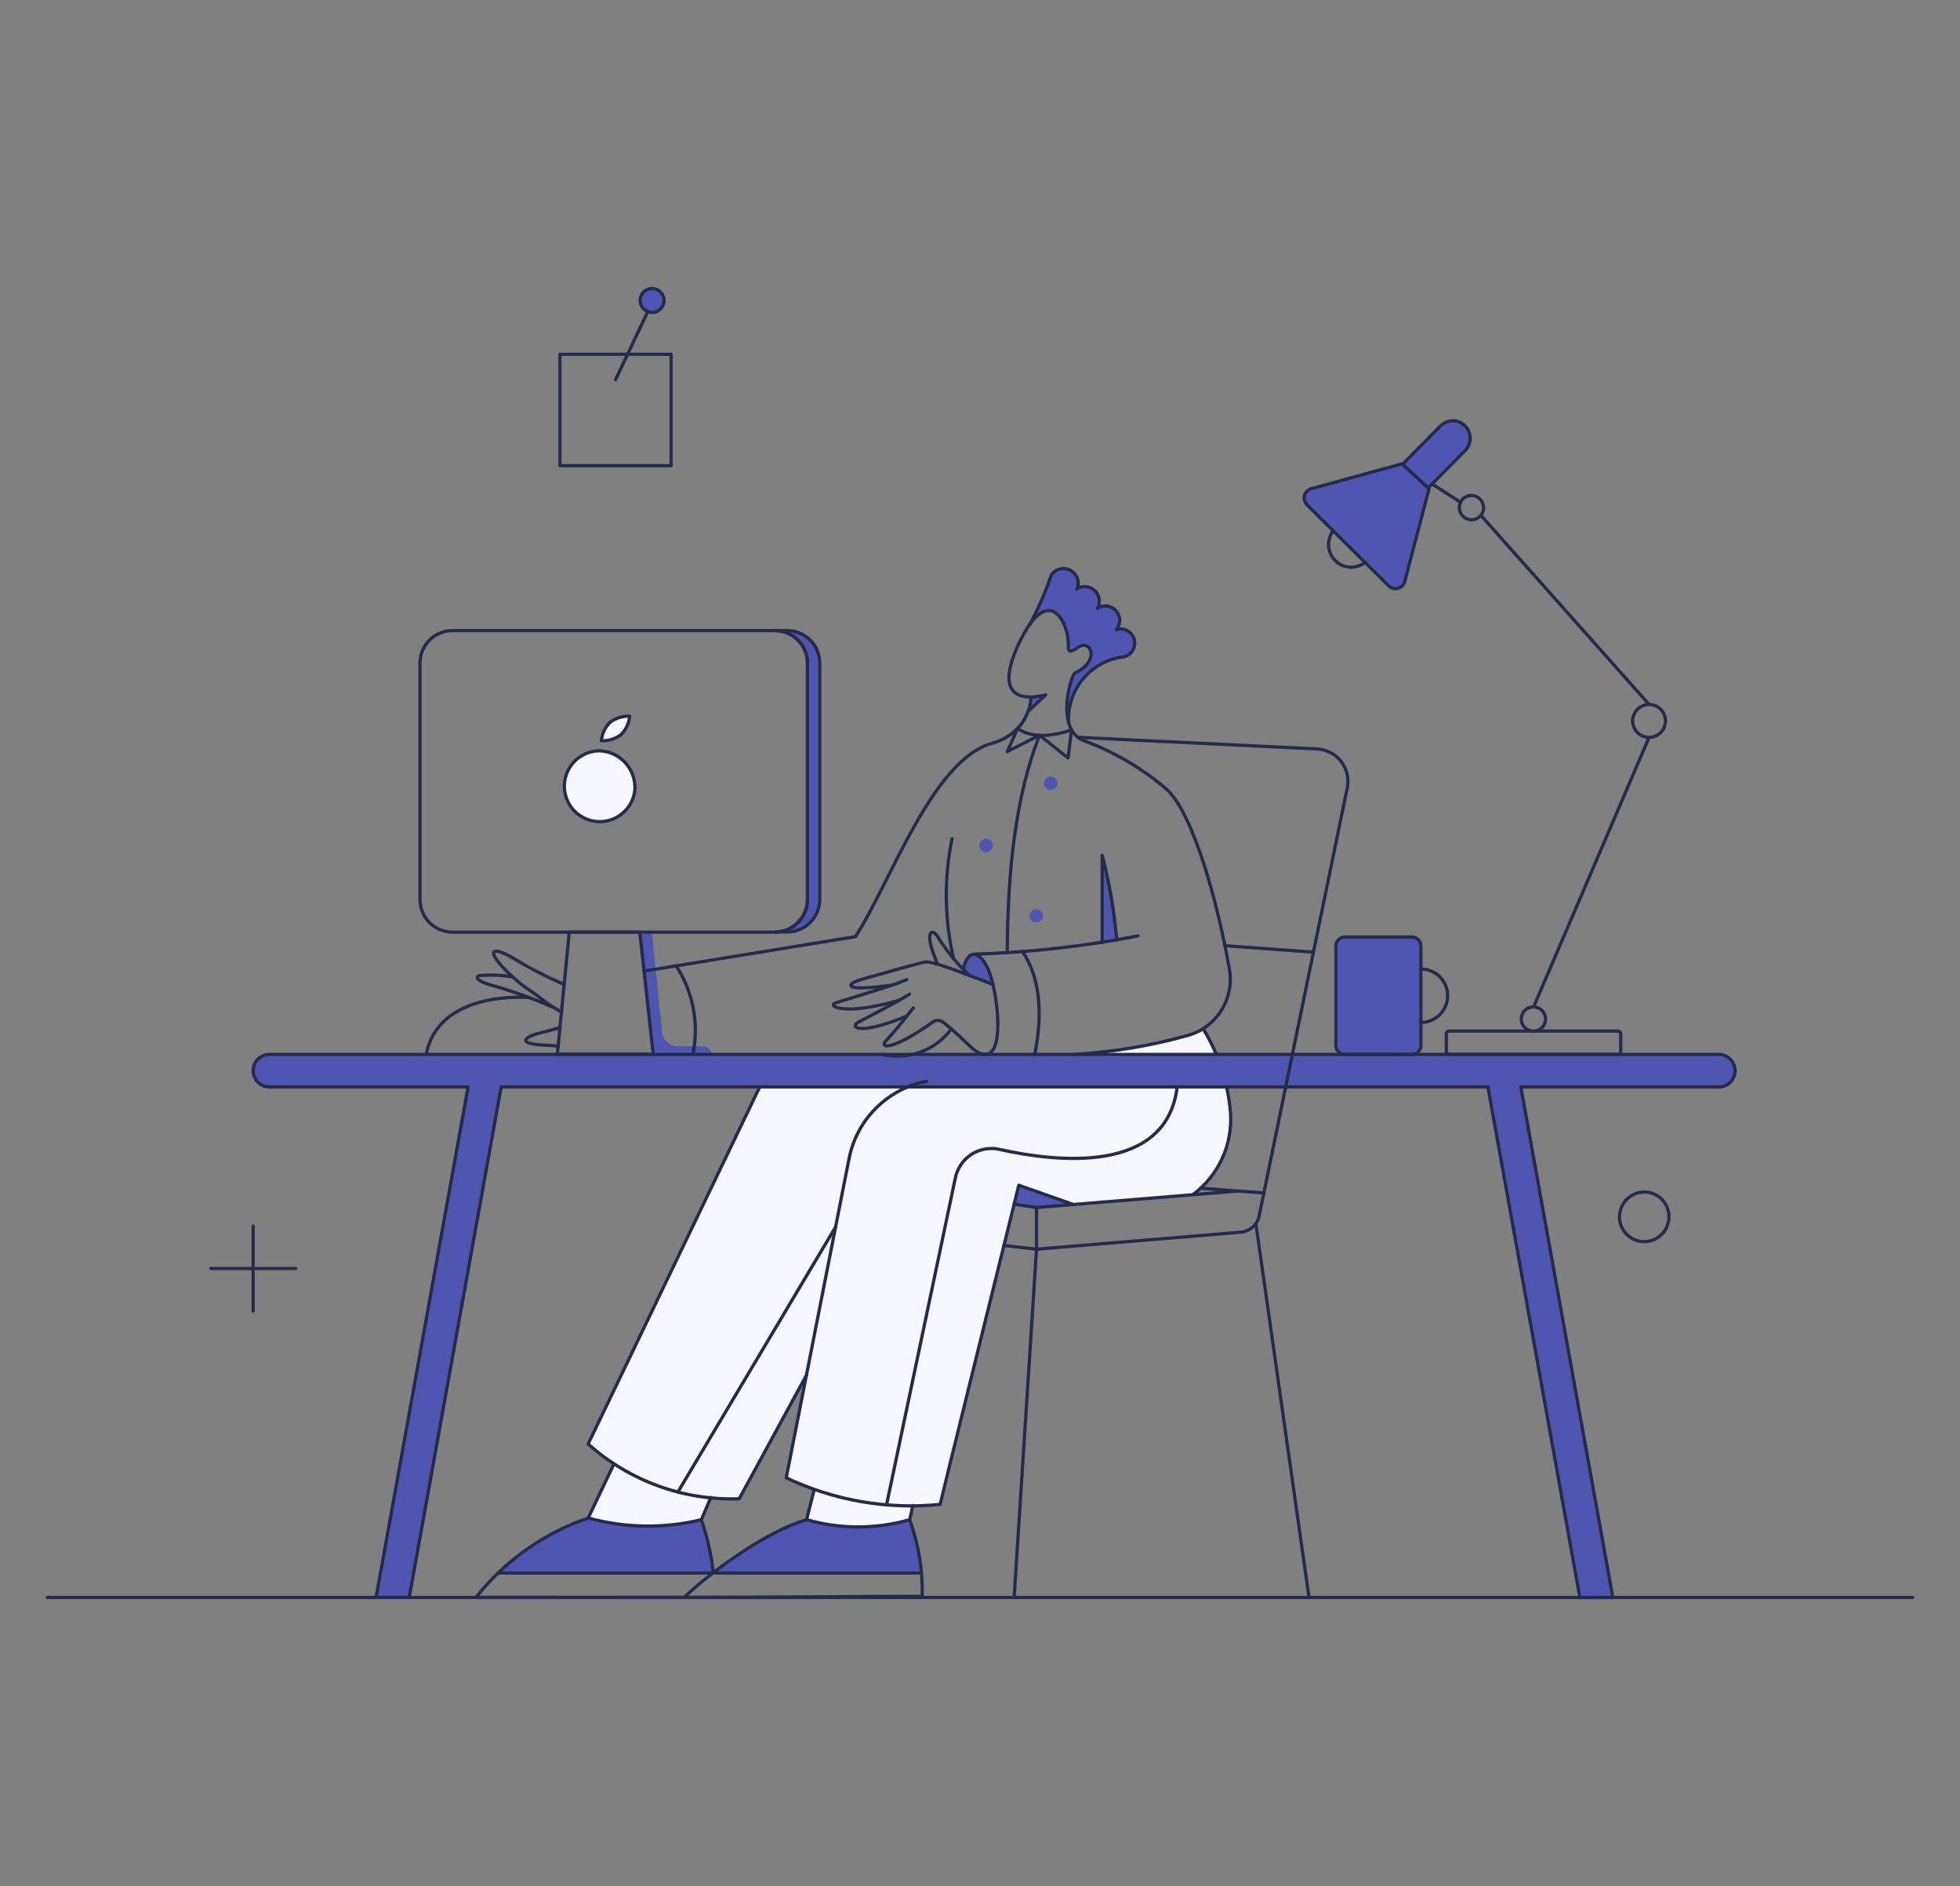 <svg width="605" height="582" viewBox="0 0 605 582" fill="none" xmlns="http://www.w3.org/2000/svg">
<rect x="0" y="0" width="605" height="582" fill="#808080" stroke="none"/>
<path d="M371.36 317.417C364.13 321.88 341.203 324.835 331.461 325.378H375.4C374.243 322.632 372.893 319.972 371.36 317.417Z" fill="#F7F7FF"/>
<path d="M378.561 335.422H234.506L181.537 445.612C184.05 447.838 186.721 449.878 189.528 451.718L181.595 468.454C192.992 471.591 204.999 471.769 216.485 468.973L219.406 462.145C222.319 462.431 225.246 462.554 228.173 462.512L248.918 424.47L242.681 456.048C245.484 457.433 248.367 458.65 251.315 459.691L249.015 468.967C259.399 471.94 270.408 471.94 280.796 468.967L281.772 464.598C284.578 464.584 287.383 464.464 290.181 464.237L313.038 371.587L319.947 372.626L368.022 368.76C377.906 360.663 382.212 350.597 378.561 335.422Z" fill="#F7F7FF"/>
<path d="M195.988 243.523C195.814 245.639 195.029 247.658 193.729 249.335C192.429 251.011 190.669 252.272 188.665 252.963C186.661 253.654 184.5 253.745 182.446 253.225C180.391 252.705 178.532 251.597 177.096 250.036C175.659 248.475 174.708 246.529 174.357 244.434C174.007 242.34 174.273 240.189 175.122 238.244C175.972 236.299 177.369 234.644 179.142 233.481C180.915 232.318 182.987 231.698 185.107 231.696C188.114 231.819 190.95 233.134 192.991 235.352C195.031 237.57 196.11 240.509 195.988 243.523Z" fill="#F7F7FF"/>
<path d="M191.67 226.735C189.925 228.026 187.792 228.678 185.625 228.581C185.837 226.419 186.795 224.4 188.331 222.87C190.076 221.579 192.21 220.928 194.376 221.024C194.164 223.185 193.207 225.204 191.67 226.735Z" fill="#F7F7FF"/>
<path d="M318.276 215.095C318.179 216.61 317.873 218.105 317.367 219.537L322.894 214.345C321.392 214.787 319.841 215.039 318.276 215.095Z" fill="#4F56B2"/>
<path d="M340.27 264.003V290.886C341.766 290.655 343.263 290.425 344.76 290.136C343.96 281.319 342.458 272.58 340.27 264.003Z" fill="#4F56B2"/>
<path d="M306.705 303.866L299.681 301.27C298.867 300.57 298.079 299.838 297.32 299.078C299.169 291.059 304.114 294.059 306.705 303.866Z" fill="#4F56B2"/>
<path d="M253.044 204.641V277.56C253.043 280.222 251.987 282.774 250.109 284.656C248.23 286.538 245.683 287.596 243.026 287.598H239.227C241.883 287.596 244.43 286.538 246.309 284.656C248.187 282.774 249.243 280.222 249.245 277.56V204.641C249.243 201.979 248.187 199.427 246.309 197.544C244.43 195.662 241.883 194.604 239.227 194.603H243.026C245.683 194.604 248.23 195.662 250.109 197.544C251.987 199.427 253.043 201.979 253.044 204.641Z" fill="#4F56B2"/>
<path d="M216.713 322.847H209.229C208.029 322.857 206.868 322.42 205.971 321.62C205.075 320.821 204.508 319.716 204.38 318.52L201.226 287.662H197.426L201.629 326.083H219.88C219.889 325.661 219.813 325.242 219.658 324.849C219.503 324.457 219.271 324.099 218.976 323.798C218.681 323.496 218.329 323.257 217.941 323.093C217.552 322.93 217.135 322.846 216.713 322.847Z" fill="#4F56B2"/>
<path d="M344.588 194.256C345.268 193.437 345.633 192.403 345.619 191.338C345.605 190.274 345.211 189.249 344.51 188.449C343.809 187.649 342.846 187.126 341.794 186.975C340.742 186.823 339.671 187.052 338.773 187.622C339.262 186.744 339.441 185.727 339.281 184.735C339.121 183.744 338.631 182.835 337.892 182.156C337.153 181.478 336.209 181.067 335.209 180.991C334.21 180.915 333.215 181.178 332.383 181.737C335.067 176.895 327.371 172.756 324.504 177.411C322.731 182.666 320.516 187.761 317.883 192.641C325.252 182.317 330.204 193.275 329.743 199.737C329.801 201.006 330.434 201.352 332.507 199.852C336.767 196.737 339.819 204.006 331.873 207.582C329.424 212.302 328.711 217.734 329.858 222.928C329.801 222.12 328.88 206.025 347.016 202.679C347.954 202.48 348.797 201.965 349.403 201.22C350.01 200.475 350.343 199.544 350.349 198.583C350.356 197.881 350.198 197.187 349.888 196.557C349.577 195.928 349.122 195.381 348.561 194.961C348.001 194.539 347.349 194.255 346.659 194.133C345.969 194.011 345.259 194.053 344.588 194.256Z" fill="#4F56B2"/>
<path d="M326.394 241.677C326.394 242.228 326.175 242.757 325.786 243.147C325.396 243.537 324.868 243.756 324.318 243.756C323.767 243.756 323.239 243.537 322.85 243.147C322.461 242.757 322.242 242.228 322.242 241.677C322.242 241.125 322.461 240.596 322.85 240.206C323.239 239.816 323.767 239.597 324.318 239.597C324.868 239.597 325.396 239.816 325.786 240.206C326.175 240.596 326.394 241.125 326.394 241.677Z" fill="#4F56B2"/>
<path d="M306.474 260.887C306.474 261.439 306.255 261.968 305.866 262.358C305.476 262.748 304.948 262.967 304.398 262.967C303.847 262.967 303.319 262.748 302.93 262.358C302.541 261.968 302.322 261.439 302.322 260.887C302.322 260.336 302.541 259.807 302.93 259.417C303.319 259.027 303.847 258.808 304.398 258.808C304.948 258.808 305.476 259.027 305.866 259.417C306.255 259.807 306.474 260.336 306.474 260.887Z" fill="#4F56B2"/>
<path d="M321.96 282.637C321.96 283.188 321.741 283.717 321.352 284.107C320.963 284.497 320.435 284.716 319.884 284.716C319.334 284.716 318.806 284.497 318.417 284.107C318.027 283.717 317.809 283.188 317.809 282.637C317.809 282.085 318.027 281.556 318.417 281.166C318.806 280.776 319.334 280.557 319.884 280.557C320.435 280.557 320.963 280.776 321.352 281.166C321.741 281.556 321.96 282.085 321.96 282.637Z" fill="#4F56B2"/>
<path d="M435.832 289.155H415.105C414.372 289.155 413.67 289.447 413.151 289.966C412.633 290.486 412.342 291.19 412.342 291.924V322.615C412.342 323.35 412.633 324.054 413.151 324.573C413.67 325.093 414.372 325.384 415.105 325.384H435.832C436.562 325.375 437.26 325.08 437.776 324.563C438.292 324.046 438.586 323.347 438.596 322.615V291.912C438.59 291.181 438.297 290.481 437.78 289.965C437.262 289.448 436.562 289.158 435.832 289.155Z" fill="#4F56B2"/>
<path d="M432.802 143.134L404.763 150.806C404.263 150.943 403.807 151.209 403.441 151.578C403.076 151.946 402.813 152.404 402.679 152.906C402.545 153.408 402.545 153.936 402.678 154.439C402.811 154.941 403.074 155.399 403.439 155.768L428.657 180.805C428.931 181.081 429.257 181.3 429.616 181.449C429.975 181.599 430.36 181.675 430.749 181.675C431.138 181.675 431.523 181.599 431.882 181.449C432.241 181.3 432.567 181.081 432.841 180.805C433.208 180.437 433.472 179.98 433.608 179.478L441.093 150.864L432.802 143.134Z" fill="#4F56B2"/>
<path d="M452.229 131.396C451.212 130.395 449.841 129.839 448.416 129.851C446.992 129.862 445.629 130.44 444.629 131.456L432.941 143.28L440.82 150.606L452.277 139.011C453.265 137.987 453.813 136.617 453.804 135.193C453.795 133.77 453.23 132.406 452.229 131.396Z" fill="#4F56B2"/>
<path d="M204.969 92.732C204.968 93.217 204.872 93.697 204.685 94.145C204.499 94.593 204.226 95 203.883 95.342C203.54 95.684 203.132 95.955 202.684 96.14C202.237 96.325 201.757 96.419 201.272 96.418C200.788 96.416 200.309 96.32 199.862 96.133C199.415 95.946 199.009 95.673 198.667 95.329C198.326 94.985 198.055 94.577 197.871 94.128C197.687 93.679 197.593 93.199 197.594 92.713C197.596 91.733 197.987 90.794 198.68 90.103C199.374 89.412 200.313 89.025 201.291 89.027C202.269 89.03 203.206 89.421 203.896 90.116C204.586 90.811 204.972 91.752 204.969 92.732Z" fill="#4F56B2"/>
<path d="M280.796 468.974C270.408 471.946 259.403 471.946 249.015 468.974C239.285 471.8 220.17 485.415 220.17 485.415H284.481C283.872 479.813 282.636 474.298 280.796 468.974Z" fill="#4F56B2"/>
<path d="M216.485 468.973C205 471.77 192.992 471.591 181.595 468.454C171.16 471.882 161.661 477.687 153.844 485.415H220.112C219.305 479.853 218.092 474.358 216.485 468.973Z" fill="#4F56B2"/>
<path d="M331.346 371.709L319.946 372.632L313.037 371.593L314.476 365.767L331.346 371.709Z" fill="#4F56B2"/>
<path d="M530.728 325.385H83.142C81.813 325.385 80.539 325.914 79.6 326.855C78.66 327.796 78.133 329.073 78.133 330.404C78.133 331.735 78.66 333.011 79.6 333.953C80.539 334.894 81.813 335.423 83.142 335.423H144.483L116.247 492.05C116.199 492.335 116.181 492.627 116.19 492.915H126.323L154.698 335.423H459.277L487.662 492.973H497.795C497.737 492.684 497.737 492.396 497.68 492.062L469.447 335.435H530.728C532.026 335.39 533.256 334.841 534.159 333.905C535.061 332.968 535.565 331.718 535.565 330.416C535.565 329.114 535.061 327.863 534.159 326.927C533.256 325.991 532.026 325.442 530.728 325.397V325.385Z" fill="#4F56B2"/>
<path d="M204.969 92.732C204.968 93.217 204.872 93.697 204.685 94.145C204.499 94.593 204.226 95 203.883 95.342C203.54 95.684 203.132 95.955 202.684 96.14C202.237 96.325 201.757 96.419 201.272 96.418C200.788 96.416 200.309 96.32 199.862 96.133C199.415 95.946 199.009 95.673 198.667 95.329C198.326 94.985 198.055 94.577 197.871 94.128C197.687 93.679 197.593 93.199 197.594 92.713C197.596 91.733 197.987 90.794 198.68 90.103C199.374 89.412 200.313 89.025 201.291 89.027C202.269 89.03 203.206 89.421 203.896 90.116C204.586 90.811 204.972 91.752 204.969 92.732Z" stroke="#252B4A"/>
<path d="M452.229 131.396C451.212 130.395 449.841 129.839 448.416 129.851C446.992 129.862 445.629 130.44 444.629 131.456L432.941 143.28L440.82 150.606L452.277 139.011C453.265 137.987 453.813 136.617 453.804 135.193C453.795 133.77 453.23 132.406 452.229 131.396Z" stroke="#252B4A" stroke-linejoin="round"/>
<path d="M530.728 325.385H83.142C81.813 325.385 80.539 325.914 79.6 326.855C78.66 327.796 78.133 329.073 78.133 330.404C78.133 331.735 78.66 333.011 79.6 333.953C80.539 334.894 81.813 335.423 83.142 335.423H144.483L116.247 492.05C116.199 492.335 116.181 492.627 116.19 492.915H126.323L154.698 335.423H459.277L487.662 492.973H497.795C497.737 492.684 497.737 492.396 497.68 492.062L469.447 335.435H530.728C532.026 335.39 533.256 334.841 534.159 333.905C535.061 332.968 535.565 331.718 535.565 330.416C535.565 329.114 535.061 327.863 534.159 326.927C533.256 325.991 532.026 325.442 530.728 325.397V325.385Z" stroke="#252B4A" stroke-linejoin="round"/>
<path d="M293.634 317.539C291.244 320.782 287.958 323.254 284.183 324.648C280.408 326.042 276.308 326.298 272.389 325.385" stroke="#252B4A" stroke-linecap="round" stroke-linejoin="round"/>
<path d="M163.413 307.847C163.413 307.847 135.416 305.254 131.559 325.385" stroke="#252B4A" stroke-linecap="round" stroke-linejoin="round"/>
<path d="M173.362 312.347C172.498 311.885 171.801 311.436 171.116 311.02C167.862 309.049 166.683 307.732 163.804 305.828C161.036 303.989 158.469 301.862 156.147 299.482C149.753 292.908 151.886 291.752 159.083 296.078C159.127 296.085 159.167 296.105 159.198 296.136C163.977 299.036 168.961 301.582 174.11 303.754" stroke="#252B4A" stroke-linecap="round" stroke-linejoin="round"/>
<path d="M171.116 311.02C164.825 308.232 158.344 305.899 151.722 304.037C146.14 302.464 147.116 301.204 148.037 301.037C151.438 300.778 154.858 300.913 158.228 301.441" stroke="#252B4A" stroke-linecap="round" stroke-linejoin="round"/>
<path d="M172.323 322.846C171.158 322.691 169.986 322.595 168.811 322.558C158.857 322.193 162.366 319.974 165.817 318.981C167.605 318.468 170.538 317.885 172.899 317.077" stroke="#252B4A" stroke-linecap="round" stroke-linejoin="round"/>
<path d="M387.654 377.594L404.063 492.973" stroke="#252B4A" stroke-linecap="round" stroke-linejoin="round"/>
<path d="M405.443 293.829L378.498 291.867" stroke="#252B4A" stroke-linecap="round" stroke-linejoin="round"/>
<path d="M281.771 464.604L280.795 468.974" stroke="#252B4A" stroke-linecap="round" stroke-linejoin="round"/>
<path d="M248.957 468.974L251.315 459.698" stroke="#252B4A" stroke-linecap="round" stroke-linejoin="round"/>
<path d="M219.421 462.108L216.484 468.973" stroke="#252B4A" stroke-linecap="round" stroke-linejoin="round"/>
<path d="M181.537 468.512L189.528 451.719" stroke="#252B4A" stroke-linecap="round" stroke-linejoin="round"/>
<path d="M248.957 424.321L228.173 462.512C211.036 463.102 194.333 457.049 181.537 445.612L234.506 335.422" stroke="#252B4A" stroke-linecap="round" stroke-linejoin="round"/>
<path d="M273.656 464.373L294.901 363.459C295.211 361.985 295.809 360.587 296.661 359.346C297.514 358.106 298.603 357.047 299.867 356.231C301.131 355.415 302.544 354.859 304.024 354.595C305.504 354.33 307.022 354.363 308.489 354.69C326.364 358.695 359.97 362.375 363.352 335.556" stroke="#252B4A" stroke-linecap="round" stroke-linejoin="round"/>
<path d="M198.781 299.673L264.041 289.046C274.807 272.65 287.595 234.673 306.128 229.395C309.166 228.619 311.934 227.023 314.131 224.78" stroke="#252B4A" stroke-linecap="round" stroke-linejoin="round"/>
<path d="M318.276 215.094C319.802 215.039 321.318 214.815 322.794 214.426L317.34 219.536" stroke="#252B4A" stroke-linecap="round" stroke-linejoin="round"/>
<path d="M330.77 225.235C331.66 226.875 333.142 228.114 334.915 228.697C344.124 232.141 352.659 237.176 360.133 243.575C368.66 251.414 376.193 280.141 379.478 299.072C380.272 303.522 379.361 308.109 376.928 311.916C374.494 315.723 370.717 318.471 366.351 319.609C354.96 322.779 343.263 324.713 331.46 325.378" stroke="#252B4A" stroke-linecap="round" stroke-linejoin="round"/>
<path d="M351.324 288.81C334.612 292.039 317.67 293.93 300.658 294.463" stroke="#252B4A" stroke-linecap="round" stroke-linejoin="round"/>
<path d="M344.702 290.09C343.953 281.267 342.451 272.524 340.211 263.957V290.898" stroke="#252B4A" stroke-linecap="round" stroke-linejoin="round"/>
<path d="M208.711 298.039C213.956 306.096 215.818 315.902 213.893 325.326" stroke="#252B4A" stroke-linecap="round" stroke-linejoin="round"/>
<path d="M279.874 302.309C275.441 304.27 264.099 307.504 257.996 309.462C255.117 310.373 260.241 313.673 277.629 308.654" stroke="#252B4A" stroke-linecap="round" stroke-linejoin="round"/>
<path d="M280.737 306.809C276.534 309.462 270.434 312.517 264.904 315.462C262.313 316.844 264.674 319.846 279.988 313.501" stroke="#252B4A" stroke-linecap="round" stroke-linejoin="round"/>
<path d="M281.947 311.02C279.522 314.019 277.422 316.928 273.368 321.288C271.48 323.32 274.947 324.552 287.762 315.519C290.125 313.852 291.398 315.68 294.498 318.288C298.598 321.735 301.349 325.73 304.343 325.327" stroke="#252B4A" stroke-linecap="round" stroke-linejoin="round"/>
<path d="M289.431 297.579C284.825 286.952 287.819 286.344 289.431 289.041C292.163 293.46 295.472 297.495 299.27 301.037" stroke="#252B4A" stroke-linecap="round" stroke-linejoin="round"/>
<path d="M297.32 299.078C298.757 292.823 302.087 293.272 304.711 298.428C307.741 304.391 310.505 325.384 304.172 325.384" stroke="#252B4A" stroke-linecap="round" stroke-linejoin="round"/>
<path d="M306.492 303.787C299.719 301.255 288.853 296.828 285.92 296.828C284.826 296.828 272.332 300.472 266.287 302.136C262.314 303.235 260.417 305.072 266.862 304.847C269.568 304.753 272.562 304.385 275.268 304.039" stroke="#252B4A" stroke-linecap="round" stroke-linejoin="round"/>
<path d="M293.866 258.816C291.367 271.033 291.524 283.645 294.326 295.795" stroke="#252B4A" stroke-linecap="round" stroke-linejoin="round"/>
<path d="M201.631 325.327H172.037L175.722 287.655H197.485L201.631 325.327Z" stroke="#252B4A" stroke-linecap="round" stroke-linejoin="round"/>
<path d="M195.988 243.523C195.814 245.639 195.029 247.658 193.729 249.335C192.429 251.011 190.669 252.272 188.665 252.963C186.661 253.654 184.5 253.745 182.446 253.225C180.391 252.705 178.532 251.597 177.096 250.036C175.659 248.475 174.708 246.529 174.357 244.434C174.007 242.34 174.273 240.189 175.122 238.244C175.972 236.299 177.369 234.644 179.142 233.481C180.915 232.318 182.987 231.698 185.107 231.696C188.114 231.819 190.95 233.134 192.991 235.352C195.031 237.57 196.11 240.509 195.988 243.523Z" stroke="#252B4A" stroke-linecap="round" stroke-linejoin="round"/>
<path d="M191.668 226.735C189.923 228.026 187.79 228.678 185.623 228.581C185.835 226.419 186.793 224.4 188.329 222.87C190.074 221.579 192.208 220.928 194.374 221.024C194.162 223.185 193.205 225.204 191.668 226.735Z" stroke="#252B4A" stroke-linecap="round" stroke-linejoin="round"/>
<path d="M317.873 192.699C320.501 187.816 322.715 182.722 324.494 177.469C324.904 176.867 325.452 176.371 326.091 176.024C326.731 175.676 327.444 175.486 328.171 175.47C328.898 175.454 329.619 175.611 330.273 175.93C330.928 176.248 331.497 176.719 331.933 177.302C332.515 178.082 332.833 179.033 332.842 180.007C332.837 180.632 332.679 181.246 332.382 181.796C333.214 181.239 334.209 180.978 335.207 181.056C336.204 181.133 337.147 181.544 337.884 182.222C338.621 182.901 339.109 183.808 339.27 184.797C339.431 185.787 339.256 186.802 338.773 187.68C339.671 187.111 340.742 186.881 341.793 187.033C342.845 187.184 343.808 187.707 344.51 188.507C345.211 189.307 345.604 190.332 345.618 191.396C345.633 192.461 345.267 193.496 344.588 194.314C345.141 194.137 345.725 194.072 346.304 194.124C346.883 194.177 347.446 194.344 347.959 194.617C348.473 194.891 348.926 195.264 349.293 195.716C349.66 196.168 349.934 196.688 350.097 197.247C350.338 198.091 350.321 198.988 350.047 199.821C349.774 200.655 349.257 201.387 348.563 201.923C348.102 202.277 347.574 202.534 347.012 202.679C342.108 203.211 337.595 205.608 334.403 209.375C331.211 213.143 329.583 217.994 329.855 222.928" stroke="#252B4A" stroke-linecap="round" stroke-linejoin="round"/>
<path d="M330.77 225.235L329.676 233.888L320.867 226.908L310.906 231.927L314.13 224.773" stroke="#252B4A" stroke-linecap="round" stroke-linejoin="round"/>
<path d="M320.867 226.908C313.612 245.253 311.021 268.272 310.906 293.886" stroke="#252B4A" stroke-linecap="round" stroke-linejoin="round"/>
<path d="M438.607 299.021C440.792 299.021 442.886 299.889 444.429 301.437C445.194 302.203 445.802 303.112 446.216 304.113C446.631 305.113 446.844 306.186 446.844 307.27C446.844 308.354 446.631 309.427 446.216 310.428C445.802 311.429 445.194 312.338 444.429 313.103C442.886 314.651 440.792 315.52 438.607 315.52" stroke="#252B4A" stroke-linecap="round" stroke-linejoin="round"/>
<path d="M514.088 222.466C514.089 223.217 513.924 223.959 513.604 224.638C513.284 225.317 512.817 225.916 512.238 226.393C511.659 226.869 510.981 227.211 510.254 227.393C509.527 227.575 508.768 227.593 508.033 227.445C507.298 227.3 506.604 226.993 506.001 226.546C505.398 226.099 504.902 225.524 504.549 224.861C504.196 224.199 503.993 223.466 503.957 222.716C503.921 221.965 504.051 221.216 504.339 220.523C504.725 219.596 505.375 218.804 506.209 218.247C507.042 217.69 508.021 217.393 509.023 217.393C510.025 217.392 511.005 217.689 511.838 218.245C512.672 218.802 513.323 219.593 513.709 220.52C513.963 221.136 514.091 221.798 514.088 222.466Z" stroke="#252B4A" stroke-linecap="round" stroke-linejoin="round"/>
<path d="M473.383 310.731L509.022 227.543" stroke="#252B4A" stroke-linecap="round" stroke-linejoin="round"/>
<path d="M509.022 217.39L457.09 159.008" stroke="#252B4A" stroke-linecap="round" stroke-linejoin="round"/>
<path d="M450.869 155.028L442.061 149.374" stroke="#252B4A" stroke-linecap="round" stroke-linejoin="round"/>
<path d="M421.335 173.545C420.401 174.277 419.296 174.758 418.125 174.943C416.953 175.127 415.754 175.008 414.641 174.598C413.528 174.188 412.538 173.499 411.765 172.598C410.992 171.697 410.461 170.614 410.223 169.449C410.022 168.467 410.036 167.453 410.265 166.477C410.493 165.5 410.931 164.586 411.548 163.796" stroke="#252B4A" stroke-linecap="round" stroke-linejoin="round"/>
<path d="M457.951 156.643C457.953 157.197 457.831 157.746 457.595 158.248C457.359 158.75 457.014 159.193 456.586 159.545C456.158 159.897 455.657 160.149 455.119 160.283C454.582 160.417 454.021 160.429 453.478 160.319C452.562 160.144 451.744 159.631 451.186 158.882C450.627 158.133 450.368 157.202 450.459 156.272C450.551 155.342 450.986 154.479 451.68 153.854C452.374 153.229 453.276 152.886 454.209 152.893C455.197 152.907 456.141 153.306 456.839 154.007C457.538 154.707 457.937 155.652 457.951 156.643Z" stroke="#252B4A" stroke-linecap="round" stroke-linejoin="round"/>
<path d="M477.066 314.481C477.068 315.036 476.946 315.584 476.71 316.086C476.474 316.588 476.129 317.031 475.701 317.383C475.273 317.735 474.772 317.987 474.234 318.121C473.697 318.255 473.137 318.268 472.594 318.158C471.868 318.014 471.201 317.657 470.679 317.132C470.288 316.739 469.99 316.265 469.804 315.743C469.618 315.221 469.55 314.665 469.604 314.113C469.658 313.562 469.833 313.029 470.117 312.554C470.401 312.078 470.786 311.671 471.245 311.363C471.964 310.878 472.83 310.66 473.692 310.744C474.555 310.829 475.361 311.212 475.972 311.827C476.32 312.176 476.596 312.589 476.783 313.045C476.971 313.5 477.067 313.988 477.066 314.481Z" stroke="#252B4A" stroke-linecap="round" stroke-linejoin="round"/>
<path d="M319.946 385.497L313.037 492.973" stroke="#252B4A" stroke-linecap="round" stroke-linejoin="round"/>
<path d="M207.156 143.72H172.842V109.337H207.156V143.72Z" stroke="#252B4A" stroke-linecap="round" stroke-linejoin="round"/>
<path d="M190 117.183L200.018 96.011" stroke="#252B4A" stroke-linecap="round" stroke-linejoin="round"/>
<path d="M91.259 391.467H65.062" stroke="#252B4A" stroke-linecap="round" stroke-linejoin="round"/>
<path d="M78.133 404.592V378.344" stroke="#252B4A" stroke-linecap="round" stroke-linejoin="round"/>
<path d="M515.123 374.825C515.226 375.951 515.079 377.086 514.691 378.148C514.304 379.21 513.686 380.172 512.882 380.966C512.078 381.76 511.108 382.364 510.043 382.737C508.977 383.109 507.842 383.24 506.72 383.12C505.22 382.959 503.8 382.357 502.641 381.389C501.482 380.422 500.634 379.132 500.205 377.682C499.887 376.598 499.812 375.456 499.986 374.339C500.16 373.223 500.58 372.159 501.213 371.223C501.847 370.288 502.679 369.506 503.651 368.931C504.623 368.357 505.709 368.006 506.832 367.902C508.339 367.746 509.858 368.049 511.19 368.771C512.523 369.493 513.607 370.601 514.302 371.95C514.763 372.842 515.041 373.82 515.123 374.825Z" stroke="#252B4A" stroke-linecap="round" stroke-linejoin="round"/>
<path d="M14.627 492.973H590.374" stroke="#252B4A" stroke-linecap="round" stroke-linejoin="round"/>
<path d="M220.168 485.415H284.479" stroke="#252B4A" stroke-linecap="round" stroke-linejoin="round"/>
<path d="M153.785 485.415H220.054" stroke="#252B4A" stroke-linecap="round" stroke-linejoin="round"/>
<path d="M220.166 485.324C219.555 479.751 218.32 474.266 216.484 468.97C204.999 471.767 192.99 471.588 181.594 468.451C167.934 473.099 155.901 481.592 146.934 492.915C173.533 492.915 191.209 492.972 211.245 492.915" stroke="#252B4A" stroke-linecap="round" stroke-linejoin="round"/>
<path d="M280.794 468.974C270.407 471.946 259.401 471.946 249.013 468.974C234.674 473.139 216.326 487.823 211.244 492.915C241.644 492.915 260.758 492.626 284.652 492.626C284.863 484.569 283.554 476.544 280.794 468.974Z" stroke="#252B4A" stroke-linecap="round" stroke-linejoin="round"/>
<path d="M313.037 371.594L314.476 365.768L331.346 371.71" stroke="#252B4A" stroke-linecap="round" stroke-linejoin="round"/>
<path d="M313.037 371.593L319.946 372.632L382.118 367.543" stroke="#252B4A" stroke-linecap="round" stroke-linejoin="round"/>
<path d="M390.13 368.133L370.555 366.69" stroke="#252B4A" stroke-linecap="round" stroke-linejoin="round"/>
<path d="M209.287 460.378L257.995 378.517" stroke="#252B4A" stroke-linecap="round" stroke-linejoin="round"/>
<path d="M315.57 293.54C320.752 301.213 322.076 311.828 319.428 325.385" stroke="#252B4A" stroke-linecap="round" stroke-linejoin="round"/>
<path d="M309.869 384.343L319.945 385.497L382.974 380.247C384.297 380.144 385.554 379.626 386.567 378.766C387.58 377.907 388.297 376.75 388.616 375.459L415.849 243.177C416.301 241.036 416.038 238.807 415.102 236.83C414.166 234.854 412.608 233.24 410.667 232.237C409.382 231.569 407.968 231.187 406.522 231.12L332.726 227.543" stroke="#252B4A" stroke-linecap="round" stroke-linejoin="round"/>
<path d="M285.977 333.691C280.08 334.83 274.656 337.705 270.4 341.95C266.143 346.194 263.248 351.614 262.083 357.517L242.689 456.051C257.482 463.065 273.906 465.9 290.189 464.249C290.189 463.964 307.822 392.711 313.046 371.6" stroke="#252B4A" stroke-linecap="round" stroke-linejoin="round"/>
<path d="M239.227 194.603C241.883 194.604 244.43 195.662 246.309 197.544C248.187 199.427 249.243 201.979 249.245 204.641V277.618C249.245 280.281 248.189 282.834 246.311 284.718C244.432 286.601 241.884 287.66 239.227 287.662H139.68C137.021 287.66 134.471 286.603 132.588 284.722C130.706 282.84 129.644 280.288 129.635 277.624V204.641C129.632 203.323 129.889 202.018 130.391 200.801C130.892 199.583 131.628 198.476 132.557 197.544C133.486 196.611 134.589 195.872 135.804 195.367C137.018 194.862 138.32 194.603 139.635 194.603H239.227Z" stroke="#252B4A" stroke-linecap="round" stroke-linejoin="round"/>
<path d="M253.044 204.641V277.56C253.043 280.222 251.987 282.774 250.109 284.656C248.23 286.538 245.683 287.596 243.026 287.598H239.227C241.883 287.596 244.43 286.538 246.309 284.656C248.187 282.774 249.243 280.222 249.245 277.56V204.641C249.243 201.979 248.187 199.427 246.309 197.544C244.43 195.662 241.883 194.604 239.227 194.603H243.026C245.683 194.604 248.23 195.662 250.109 197.544C251.987 199.427 253.043 201.979 253.044 204.641Z" stroke="#252B4A" stroke-linecap="round" stroke-linejoin="round"/>
<path d="M332.501 199.913C336.743 196.78 339.773 204.021 331.867 207.643C330.767 208.147 327.376 219.239 330.773 225.254C325.349 227.042 318.798 228.108 314.134 224.792C316.597 222.14 318.062 218.711 318.277 215.094C303.307 215.325 317.586 192.653 317.874 192.653C325.192 182.4 330.125 193.188 329.743 199.612C329.631 201.51 330.958 201.046 332.501 199.913Z" stroke="#252B4A" stroke-linecap="round" stroke-linejoin="round"/>
<path d="M368.328 368.579C372.153 365.707 375.207 361.929 377.216 357.584C379.226 353.239 380.128 348.462 379.843 343.682C379.634 340.951 379.236 338.238 378.652 335.562" stroke="#252B4A" stroke-linecap="round" stroke-linejoin="round"/>
<path d="M371.359 317.417C372.918 319.964 374.281 322.626 375.435 325.381" stroke="#252B4A" stroke-linecap="round" stroke-linejoin="round"/>
<path d="M438.608 322.616C438.608 323.35 438.316 324.054 437.798 324.574C437.28 325.093 436.577 325.385 435.844 325.385H415.117C414.384 325.385 413.681 325.093 413.163 324.574C412.645 324.054 412.354 323.35 412.354 322.616V291.913C412.354 291.178 412.645 290.474 413.163 289.955C413.681 289.435 414.384 289.144 415.117 289.144H435.832C436.565 289.144 437.267 289.436 437.785 289.955C438.303 290.475 438.595 291.178 438.595 291.913L438.608 322.616Z" stroke="#252B4A" stroke-linecap="round" stroke-linejoin="round"/>
<path d="M499.406 318.174C499.633 318.18 499.849 318.265 500.012 318.411C500.09 318.48 500.154 318.565 500.198 318.66C500.242 318.755 500.267 318.858 500.27 318.963V324.59C500.267 324.694 500.242 324.797 500.198 324.892C500.154 324.987 500.09 325.072 500.012 325.142C499.844 325.29 499.63 325.374 499.406 325.379H447.301C447.078 325.374 446.863 325.29 446.695 325.142C446.617 325.072 446.554 324.987 446.509 324.892C446.465 324.797 446.441 324.694 446.438 324.59V318.963C446.441 318.858 446.465 318.755 446.509 318.66C446.554 318.565 446.617 318.48 446.695 318.411C446.863 318.263 447.078 318.179 447.301 318.174H499.406Z" stroke="#252B4A" stroke-linecap="round" stroke-linejoin="round"/>
<path d="M319.945 385.497V372.632" stroke="#252B4A" stroke-linecap="round" stroke-linejoin="round"/>
<path d="M432.8 143.134L404.761 150.806C404.261 150.943 403.805 151.209 403.44 151.578C403.074 151.946 402.811 152.404 402.677 152.906C402.543 153.408 402.543 153.936 402.676 154.439C402.809 154.941 403.072 155.399 403.437 155.768L428.655 180.805C428.929 181.081 429.255 181.3 429.614 181.449C429.973 181.599 430.358 181.675 430.747 181.675C431.136 181.675 431.521 181.599 431.88 181.449C432.239 181.3 432.565 181.081 432.84 180.805C433.206 180.437 433.47 179.98 433.606 179.478L441.091 150.864L432.8 143.134Z" stroke="#252B4A" stroke-linejoin="round"/>
</svg>
